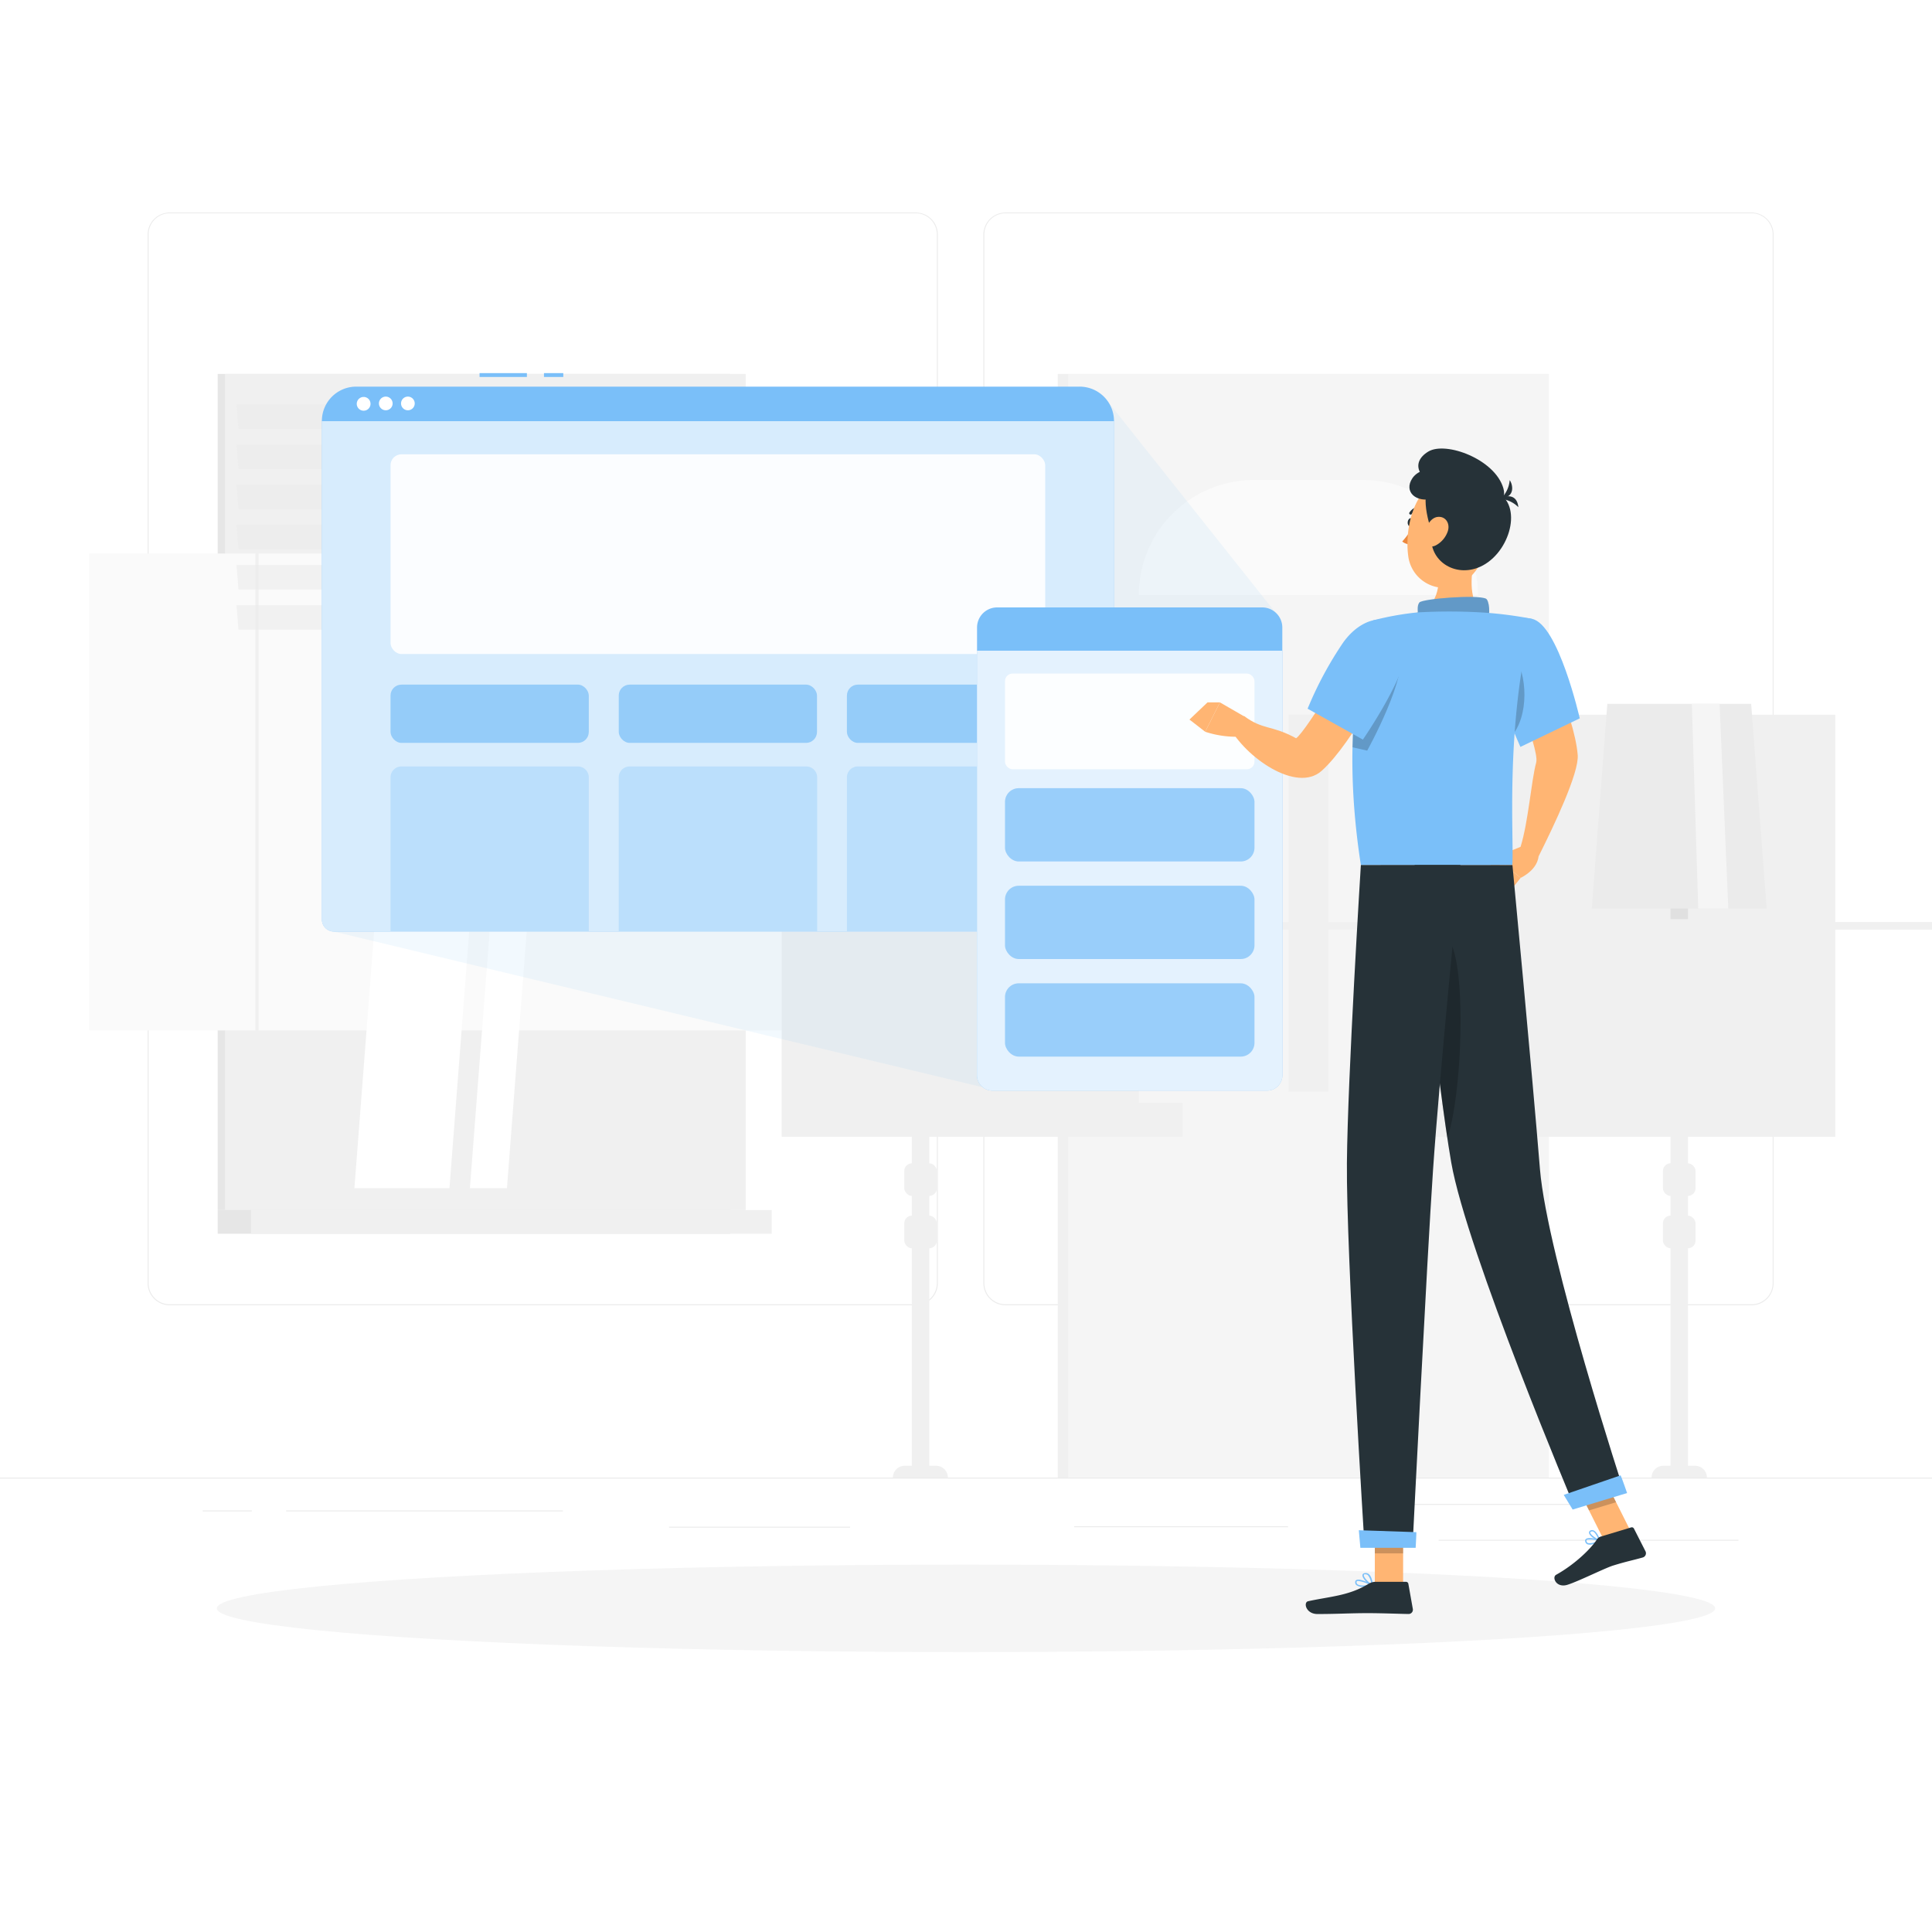<svg class="animated" id="freepik_stories-responsive" xmlns="http://www.w3.org/2000/svg" viewBox="0 0 500 500" version="1.1" xmlns:xlink="http://www.w3.org/1999/xlink" xmlns:svgjs="http://svgjs.com/svgjs"><style>svg#freepik_stories-responsive:not(.animated) .animable {opacity: 0;}svg#freepik_stories-responsive.animated #freepik--background-complete--inject-7 {animation: 1s 1 forwards cubic-bezier(.36,-0.01,.5,1.38) slideRight;animation-delay: 0s;}svg#freepik_stories-responsive.animated #freepik--Shadow--inject-7 {animation: 1s 1 forwards cubic-bezier(.36,-0.01,.5,1.38) lightSpeedRight;animation-delay: 0s;}svg#freepik_stories-responsive.animated #freepik--Responsive--inject-7 {animation: 1s 1 forwards cubic-bezier(.36,-0.01,.5,1.38) fadeIn;animation-delay: 0s;}svg#freepik_stories-responsive.animated #freepik--Character--inject-7 {animation: 1s 1 forwards cubic-bezier(.36,-0.01,.5,1.38) lightSpeedLeft;animation-delay: 0s;}            @keyframes slideRight {                0% {                    opacity: 0;                    transform: translateX(30px);                }                100% {                    opacity: 1;                    transform: translateX(0);                }            }                    @keyframes lightSpeedRight {              from {                transform: translate3d(50%, 0, 0) skewX(-20deg);                opacity: 0;              }              60% {                transform: skewX(10deg);                opacity: 1;              }              80% {                transform: skewX(-2deg);              }              to {                opacity: 1;                transform: translate3d(0, 0, 0);              }            }                    @keyframes fadeIn {                0% {                    opacity: 0;                }                100% {                    opacity: 1;                }            }                    @keyframes lightSpeedLeft {              from {                transform: translate3d(-50%, 0, 0) skewX(20deg);                opacity: 0;              }              60% {                transform: skewX(-10deg);                opacity: 1;              }              80% {                transform: skewX(2deg);              }              to {                opacity: 1;                transform: translate3d(0, 0, 0);              }            }        </style><g id="freepik--background-complete--inject-7" class="animable" style="transform-origin: 250px 226.87px;"><rect y="382.4" width="500" height="0.25" style="fill: rgb(235, 235, 235); transform-origin: 250px 382.525px;" id="eln4a7imwz9u" class="animable"></rect><rect x="372.33" y="398.49" width="77.57" height="0.25" style="fill: rgb(235, 235, 235); transform-origin: 411.115px 398.615px;" id="eltwxm4s72uis" class="animable"></rect><rect x="278" y="394.99" width="55.33" height="0.25" style="fill: rgb(235, 235, 235); transform-origin: 305.665px 395.115px;" id="el3c04w697slq" class="animable"></rect><rect x="356.76" y="389.21" width="59.02" height="0.25" style="fill: rgb(235, 235, 235); transform-origin: 386.27px 389.335px;" id="el6inslgemoyv" class="animable"></rect><rect x="52.46" y="390.89" width="12.69" height="0.25" style="fill: rgb(235, 235, 235); transform-origin: 58.805px 391.015px;" id="ell27tn4emm7n" class="animable"></rect><rect x="74.06" y="390.89" width="71.61" height="0.25" style="fill: rgb(235, 235, 235); transform-origin: 109.865px 391.015px;" id="ely7dq021i35j" class="animable"></rect><rect x="173.16" y="395.11" width="46.84" height="0.25" style="fill: rgb(235, 235, 235); transform-origin: 196.58px 395.235px;" id="elecat3cltm3e" class="animable"></rect><path d="M237,337.8H43.91a5.71,5.71,0,0,1-5.7-5.71V60.66A5.71,5.71,0,0,1,43.91,55H237a5.71,5.71,0,0,1,5.71,5.71V332.09A5.71,5.71,0,0,1,237,337.8ZM43.91,55.2a5.46,5.46,0,0,0-5.45,5.46V332.09a5.46,5.46,0,0,0,5.45,5.46H237a5.47,5.47,0,0,0,5.46-5.46V60.66A5.47,5.47,0,0,0,237,55.2Z" style="fill: rgb(235, 235, 235); transform-origin: 140.46px 196.4px;" id="elm91cpfhk8t" class="animable"></path><path d="M453.31,337.8H260.21a5.72,5.72,0,0,1-5.71-5.71V60.66A5.72,5.72,0,0,1,260.21,55h193.1A5.71,5.71,0,0,1,459,60.66V332.09A5.71,5.71,0,0,1,453.31,337.8ZM260.21,55.2a5.47,5.47,0,0,0-5.46,5.46V332.09a5.47,5.47,0,0,0,5.46,5.46h193.1a5.47,5.47,0,0,0,5.46-5.46V60.66a5.47,5.47,0,0,0-5.46-5.46Z" style="fill: rgb(235, 235, 235); transform-origin: 356.75px 196.4px;" id="elfg6iaw2dpfg" class="animable"></path><rect x="56.34" y="96.78" width="132.59" height="216.38" style="fill: rgb(230, 230, 230); transform-origin: 122.635px 204.97px;" id="elywd3o70as6q" class="animable"></rect><rect x="58.23" y="96.78" width="134.75" height="216.38" style="fill: rgb(240, 240, 240); transform-origin: 125.605px 204.97px;" id="elosr2sgmw1" class="animable"></rect><rect x="56.34" y="313.16" width="132.59" height="6.13" style="fill: rgb(230, 230, 230); transform-origin: 122.635px 316.225px;" id="elckq5djroxh" class="animable"></rect><rect x="64.97" y="313.16" width="134.75" height="6.13" style="fill: rgb(240, 240, 240); transform-origin: 132.345px 316.225px;" id="el1duc8d366ql" class="animable"></rect><g id="elcd9to94eeft"><rect x="23.08" y="143.26" width="205.05" height="123.42" style="fill: rgb(250, 250, 250); transform-origin: 125.605px 204.97px; transform: rotate(90deg);" class="animable" id="elrkf8dpk91wn"></rect></g><polygon points="91.72 307.49 107.49 102.44 132.09 102.44 116.32 307.49 91.72 307.49" style="fill: rgb(255, 255, 255); transform-origin: 111.905px 204.965px;" id="elntqdd59d3ja" class="animable"></polygon><path d="M66.52,301.85a.4.4,0,0,1-.41-.4V106.13a.41.41,0,1,1,.81,0V301.45A.4.4,0,0,1,66.52,301.85Z" style="fill: rgb(240, 240, 240); transform-origin: 66.515px 203.753px;" id="ellc65503teq9" class="animable"></path><polygon points="121.61 307.49 137.37 102.44 146.96 102.44 131.2 307.49 121.61 307.49" style="fill: rgb(255, 255, 255); transform-origin: 134.285px 204.965px;" id="elvvtms03ywwl" class="animable"></polygon><g id="elfy4i0npv6xr"><rect x="84.43" y="204.61" width="205.05" height="0.72" style="fill: rgb(230, 230, 230); transform-origin: 186.955px 204.97px; transform: rotate(90deg);" class="animable" id="elokowneruyc"></rect></g><g id="elrjuzakb14m"><polygon points="194.32 110.98 61.73 110.98 61.2 104.64 193.8 104.64 194.32 110.98" style="fill: rgb(235, 235, 235); opacity: 0.6; transform-origin: 127.76px 107.81px;" class="animable" id="elm9slzwhslj"></polygon></g><g id="ele7gusnkttej"><polygon points="194.32 121.38 61.73 121.38 61.2 115.04 193.8 115.04 194.32 121.38" style="fill: rgb(235, 235, 235); opacity: 0.6; transform-origin: 127.76px 118.21px;" class="animable" id="elbqgllnehxkr"></polygon></g><g id="eldbevyshn3us"><polygon points="194.32 131.77 61.73 131.77 61.2 125.43 193.8 125.43 194.32 131.77" style="fill: rgb(235, 235, 235); opacity: 0.6; transform-origin: 127.76px 128.6px;" class="animable" id="elq2linz2cyb8"></polygon></g><g id="elom9b6ogb5z"><polygon points="194.32 142.17 61.73 142.17 61.2 135.83 193.8 135.83 194.32 142.17" style="fill: rgb(235, 235, 235); opacity: 0.6; transform-origin: 127.76px 139px;" class="animable" id="elzrw8rpfjrzn"></polygon></g><g id="elsom31nmn6e7"><polygon points="194.32 152.56 61.73 152.56 61.2 146.22 193.8 146.22 194.32 152.56" style="fill: rgb(235, 235, 235); opacity: 0.6; transform-origin: 127.76px 149.39px;" class="animable" id="eluqj7dhcktv"></polygon></g><g id="eletzbqv3bxrr"><polygon points="194.32 162.96 61.73 162.96 61.2 156.62 193.8 156.62 194.32 162.96" style="fill: rgb(235, 235, 235); opacity: 0.6; transform-origin: 127.76px 159.79px;" class="animable" id="elyhi93yiw9xh"></polygon></g><rect x="273.75" y="96.78" width="127.06" height="285.62" style="fill: rgb(240, 240, 240); transform-origin: 337.28px 239.59px;" id="el3rtjodg9jmr" class="animable"></rect><rect x="276.44" y="96.78" width="124.38" height="285.62" style="fill: rgb(245, 245, 245); transform-origin: 338.63px 239.59px;" id="elgw2d8i1bzn9" class="animable"></rect><g id="eleo161qina2"><rect x="202.3" y="184.98" width="272.66" height="109.22" style="fill: rgb(240, 240, 240); transform-origin: 338.63px 239.59px; transform: rotate(90deg);" class="animable" id="elz3ki5v35um"></rect></g><path d="M294.75,154h0a29.78,29.78,0,0,1,29.78-29.78h28.2A29.77,29.77,0,0,1,382.5,154H294.75Z" style="fill: rgb(250, 250, 250); transform-origin: 338.625px 139.11px;" id="elo0bejiyg9zh" class="animable"></path><g id="elquj1as6p4i8"><rect x="306.06" y="282.52" width="65.14" height="87.75" style="fill: rgb(245, 245, 245); transform-origin: 338.63px 326.395px; transform: rotate(90deg);" class="animable" id="elmyb0z0h2yol"></rect></g><g id="el1v93xb5e0ea"><rect x="294.75" y="172.33" width="38.71" height="113.09" style="fill: rgb(245, 245, 245); transform-origin: 314.105px 228.875px; transform: rotate(180deg);" class="animable" id="el51d6sx05g0c"></rect></g><g id="el2kb1uqrnu9o"><rect x="343.8" y="172.33" width="38.71" height="113.09" style="fill: rgb(245, 245, 245); transform-origin: 363.155px 228.875px; transform: rotate(180deg);" class="animable" id="elcdorn6xoiu"></rect></g><path d="M368.46,228.37h15.86a2.46,2.46,0,0,0,2.46-2.46h0a2.47,2.47,0,0,0-2.46-2.46H368.46a2.46,2.46,0,0,0-2.45,2.46h0A2.46,2.46,0,0,0,368.46,228.37Z" style="fill: rgb(224, 224, 224); transform-origin: 376.395px 225.91px;" id="elczz03mkqqd7" class="animable"></path><g id="els6m1lbtn6j"><rect x="255.92" y="238.61" width="272.66" height="1.97" style="fill: rgb(240, 240, 240); transform-origin: 392.25px 239.595px; transform: rotate(90deg);" class="animable" id="elq62kejagh4"></rect></g><polygon points="457.21 235.1 411.96 235.1 415.97 182.15 453.2 182.15 457.21 235.1" style="fill: rgb(235, 235, 235); transform-origin: 434.585px 208.625px;" id="el4x6p52gokmx" class="animable"></polygon><polygon points="447.28 235.1 439.5 235.1 437.85 182.15 445.03 182.15 447.28 235.1" style="fill: rgb(245, 245, 245); transform-origin: 442.565px 208.625px;" id="elb0p5lekvplw" class="animable"></polygon><rect x="432.32" y="235.1" width="4.53" height="147.3" style="fill: rgb(240, 240, 240); transform-origin: 434.585px 308.75px;" id="elc15he8ts5ho" class="animable"></rect><rect x="430.36" y="301.06" width="8.45" height="8.45" rx="2" style="fill: rgb(240, 240, 240); transform-origin: 434.585px 305.285px;" id="el279molwa9vj" class="animable"></rect><rect x="430.36" y="314.6" width="8.45" height="8.45" rx="2" style="fill: rgb(240, 240, 240); transform-origin: 434.585px 318.825px;" id="ell17jlhpgdjc" class="animable"></rect><path d="M441.75,382.4H427.42a3.06,3.06,0,0,1,3.05-3.06h8.22a3.06,3.06,0,0,1,3.06,3.06Z" style="fill: rgb(240, 240, 240); transform-origin: 434.585px 380.87px;" id="elrh3j290368" class="animable"></path><rect x="432.32" y="235.1" width="4.53" height="2.77" style="fill: rgb(224, 224, 224); transform-origin: 434.585px 236.485px;" id="elccxmruwkrih" class="animable"></rect><polygon points="260.87 235.1 215.62 235.1 219.63 182.15 256.86 182.15 260.87 235.1" style="fill: rgb(235, 235, 235); transform-origin: 238.245px 208.625px;" id="el45g45pz3bgb" class="animable"></polygon><polygon points="250.94 235.1 243.16 235.1 241.51 182.15 248.69 182.15 250.94 235.1" style="fill: rgb(245, 245, 245); transform-origin: 246.225px 208.625px;" id="el18zs0qvzhii" class="animable"></polygon><rect x="235.98" y="235.1" width="4.53" height="147.3" style="fill: rgb(240, 240, 240); transform-origin: 238.245px 308.75px;" id="el0rlcy2oa7gjg" class="animable"></rect><rect x="234.02" y="301.06" width="8.45" height="8.45" rx="2" style="fill: rgb(240, 240, 240); transform-origin: 238.245px 305.285px;" id="el0hkwb564vp2" class="animable"></rect><rect x="234.02" y="314.6" width="8.45" height="8.45" rx="2" style="fill: rgb(240, 240, 240); transform-origin: 238.245px 318.825px;" id="el08a9ilhjkf6e" class="animable"></rect><path d="M245.41,382.4H231.08a3.06,3.06,0,0,1,3-3.06h8.23a3.06,3.06,0,0,1,3,3.06Z" style="fill: rgb(240, 240, 240); transform-origin: 238.245px 380.87px;" id="elm2ncvu3eqne" class="animable"></path><rect x="235.98" y="235.1" width="4.53" height="2.77" style="fill: rgb(224, 224, 224); transform-origin: 238.245px 236.485px;" id="elqmnlpw3a5fr" class="animable"></rect></g><g id="freepik--Shadow--inject-7" class="animable" style="transform-origin: 250px 416.24px;"><ellipse id="freepik--path--inject-7" cx="250" cy="416.24" rx="193.89" ry="11.32" style="fill: rgb(245, 245, 245); transform-origin: 250px 416.24px;" class="animable"></ellipse></g><g id="freepik--Responsive--inject-7" class="animable" style="transform-origin: 207.595px 189.405px;"><g id="elp2wuj0q4rop"><polygon points="286.61 103.8 284.73 161.54 330 158.41 286.61 103.8" style="fill: #7ABFF9; opacity: 0.1; transform-origin: 307.365px 132.67px;" class="animable" id="elpagq464oij"></polygon></g><g id="elxoccowiqtoa"><polygon points="254.5 281.43 255.67 238.72 86.09 241.02 254.5 281.43" style="fill: #7ABFF9; opacity: 0.1; transform-origin: 170.88px 260.075px;" class="animable" id="el9c9wlo8gqnb"></polygon></g><path d="M83.3,108.95h205a0,0,0,0,1,0,0v129a3.14,3.14,0,0,1-3.14,3.14H86.44a3.14,3.14,0,0,1-3.14-3.14v-129a0,0,0,0,1,0,0Z" style="fill: #7ABFF9; transform-origin: 185.8px 175.02px;" id="el0ud8qaj4f6b" class="animable"></path><g id="eliw6wov618ag"><path d="M83.3,108.95h205a0,0,0,0,1,0,0v129a3.14,3.14,0,0,1-3.14,3.14H86.44a3.14,3.14,0,0,1-3.14-3.14v-129a0,0,0,0,1,0,0Z" style="fill: rgb(255, 255, 255); opacity: 0.7; transform-origin: 185.8px 175.02px;" class="animable" id="eligkcpc6xur"></path></g><g id="elk4r402k3oyc"><rect x="101.07" y="117.57" width="169.43" height="51.69" rx="2.83" style="fill: rgb(255, 255, 255); opacity: 0.9; transform-origin: 185.785px 143.415px;" class="animable" id="el0uz6fow1xua"></rect></g><g id="elcmqxdpt6cyb"><rect x="101.07" y="177.18" width="51.31" height="15.08" rx="2.83" style="fill: #7ABFF9; opacity: 0.7; transform-origin: 126.725px 184.72px;" class="animable" id="el25knwecav5a"></rect></g><g id="elfqtwwb3iccs"><rect x="160.13" y="177.18" width="51.31" height="15.08" rx="2.83" style="fill: #7ABFF9; opacity: 0.7; transform-origin: 185.785px 184.72px;" class="animable" id="el7c56ydtqex"></rect></g><g id="elckkmmiyodwc"><rect x="219.18" y="177.18" width="51.31" height="15.08" rx="2.83" style="fill: #7ABFF9; opacity: 0.7; transform-origin: 244.835px 184.72px;" class="animable" id="el410e74b1ujs"></rect></g><g id="elrkpbuottnx"><path d="M103.9,198.36h45.65a2.83,2.83,0,0,1,2.83,2.83V241a0,0,0,0,1,0,0H101.07a0,0,0,0,1,0,0V201.19A2.83,2.83,0,0,1,103.9,198.36Z" style="fill: #7ABFF9; opacity: 0.3; transform-origin: 126.725px 219.68px;" class="animable" id="elslgudp1e5ak"></path></g><g id="elblwufq792q"><path d="M163,198.36h45.65a2.83,2.83,0,0,1,2.83,2.83V241a0,0,0,0,1,0,0H160.13a0,0,0,0,1,0,0V201.19A2.83,2.83,0,0,1,163,198.36Z" style="fill: #7ABFF9; opacity: 0.3; transform-origin: 185.805px 219.68px;" class="animable" id="elnnt80maq3le"></path></g><g id="elsp5ngri1j4j"><path d="M222,198.36h45.65a2.83,2.83,0,0,1,2.83,2.83V241a0,0,0,0,1,0,0H219.18a0,0,0,0,1,0,0V201.19A2.83,2.83,0,0,1,222,198.36Z" style="fill: #7ABFF9; opacity: 0.3; transform-origin: 244.83px 219.68px;" class="animable" id="el83o3m1gshjg"></path></g><rect x="140.78" y="96.56" width="5" height="1" style="fill: #7ABFF9; transform-origin: 143.28px 97.06px;" id="elly5neaaj4w" class="animable"></rect><rect x="124.11" y="96.56" width="12.25" height="1" style="fill: #7ABFF9; transform-origin: 130.235px 97.06px;" id="elcoimig0d16e" class="animable"></rect><path d="M279.38,100.06H92.19A8.89,8.89,0,0,0,83.3,109h205A8.89,8.89,0,0,0,279.38,100.06Z" style="fill: #7ABFF9; transform-origin: 185.8px 104.53px;" id="ela0wyv14y9bm" class="animable"></path><path d="M95.89,104.5a1.78,1.78,0,1,1-1.77-1.77A1.78,1.78,0,0,1,95.89,104.5Z" style="fill: rgb(255, 255, 255); transform-origin: 94.11px 104.51px;" id="el1bo9av8czec" class="animable"></path><path d="M101.61,104.41a1.77,1.77,0,1,1-1.77-1.77A1.78,1.78,0,0,1,101.61,104.41Z" style="fill: rgb(255, 255, 255); transform-origin: 99.84px 104.41px;" id="elrnhln4uysu8" class="animable"></path><path d="M107.33,104.41a1.77,1.77,0,1,1-1.77-1.77A1.78,1.78,0,0,1,107.33,104.41Z" style="fill: rgb(255, 255, 255); transform-origin: 105.56px 104.41px;" id="elvjl2cp2obgq" class="animable"></path><path d="M252.89,168.38h79a0,0,0,0,1,0,0V278.25a4,4,0,0,1-4,4H256.84a4,4,0,0,1-4-4V168.38A0,0,0,0,1,252.89,168.38Z" style="fill: #7ABFF9; transform-origin: 292.365px 225.315px;" id="elkmq5en1613" class="animable"></path><g id="elhq3bbsb7nb5"><path d="M252.89,168.38h79a0,0,0,0,1,0,0V278.25a4,4,0,0,1-4,4H256.84a4,4,0,0,1-4-4V168.38A0,0,0,0,1,252.89,168.38Z" style="fill: rgb(255, 255, 255); opacity: 0.8; transform-origin: 292.365px 225.315px;" class="animable" id="el7hqz88q0q09"></path></g><g id="elaa9lk405pfw"><rect x="260.09" y="174.32" width="64.57" height="24.76" rx="1.96" style="fill: rgb(255, 255, 255); opacity: 0.9; transform-origin: 292.375px 186.7px;" class="animable" id="elrpa2iaynecg"></rect></g><g id="eler5nokabsw"><rect x="260.09" y="203.98" width="64.57" height="18.97" rx="3.56" style="fill: #7ABFF9; opacity: 0.7; transform-origin: 292.375px 213.465px;" class="animable" id="el0poa4bttadb"></rect></g><g id="elyl9flmgapj"><rect x="260.09" y="229.23" width="64.57" height="18.97" rx="3.56" style="fill: #7ABFF9; opacity: 0.7; transform-origin: 292.375px 238.715px;" class="animable" id="elhhnp4y66d7g"></rect></g><g id="elz36hi6d2zv"><rect x="260.09" y="254.48" width="64.57" height="18.97" rx="3.56" style="fill: #7ABFF9; opacity: 0.7; transform-origin: 292.375px 263.965px;" class="animable" id="el1i2wxx3vp83"></rect></g><path d="M258.08,157.2h68.58a5.2,5.2,0,0,1,5.2,5.2v6a0,0,0,0,1,0,0h-79a0,0,0,0,1,0,0v-6A5.2,5.2,0,0,1,258.08,157.2Z" style="fill: #7ABFF9; transform-origin: 292.36px 162.8px;" id="elovjt75gcepq" class="animable"></path></g><g id="freepik--Character--inject-7" class="animable" style="transform-origin: 366.9px 266.895px;"><polygon points="363.12 410.23 355.8 410.23 355.81 393.26 363.14 393.26 363.12 410.23" style="fill: rgb(255, 181, 115); transform-origin: 359.47px 401.745px;" id="elbpf885nbb2g" class="animable"></polygon><polygon points="421.98 396.22 414.97 398.34 407.25 382.95 414.26 380.83 421.98 396.22" style="fill: rgb(255, 181, 115); transform-origin: 414.615px 389.585px;" id="el79srn42ch3" class="animable"></polygon><path d="M412.26,399.61a2.21,2.21,0,0,1-1.45.05,1,1,0,0,1-.57-.79.58.58,0,0,1,.17-.56c.66-.63,3.29.09,3.59.17a.19.19,0,0,1,.12.15.19.19,0,0,1-.09.17A8.56,8.56,0,0,1,412.26,399.61Zm-1.42-1.15a.42.42,0,0,0-.21.11.21.21,0,0,0-.05.22.68.68,0,0,0,.38.55,3.47,3.47,0,0,0,2.52-.63A6.8,6.8,0,0,0,410.84,398.46Z" style="fill: #7ABFF9; transform-origin: 412.172px 398.906px;" id="el1v703ta7u4s" class="animable"></path><path d="M414,398.82h-.09c-.82-.18-2.62-1.31-2.68-2.15a.6.6,0,0,1,.42-.6.88.88,0,0,1,.76,0c1,.42,1.68,2.42,1.71,2.51a.2.2,0,0,1,0,.18Zm-2.15-2.45a.13.13,0,0,0-.08,0c-.2.09-.2.19-.2.24,0,.49,1.23,1.4,2.09,1.74-.23-.58-.76-1.71-1.39-2A.61.61,0,0,0,411.84,396.37Z" style="fill: #7ABFF9; transform-origin: 412.685px 397.402px;" id="el6gi1o2lgwm9" class="animable"></path><path d="M414.26,397.67l7.88-2.38a.61.61,0,0,1,.72.3l3,5.9a1.14,1.14,0,0,1-.7,1.58c-2.76.78-4.14,1-7.61,2.07-2.13.64-9,4.1-11.9,5s-4.08-1.94-2.94-2.58c5.09-2.83,9.2-7,10.53-9.1A1.86,1.86,0,0,1,414.26,397.67Z" style="fill: rgb(38, 50, 56); transform-origin: 414.125px 402.789px;" id="el37sdoyzjl" class="animable"></path><path d="M352.78,410.66a2.66,2.66,0,0,1-1.76-.45.91.91,0,0,1-.29-.84.55.55,0,0,1,.31-.46c.91-.5,3.79,1,4.11,1.17a.16.16,0,0,1,.09.18.18.18,0,0,1-.15.14A12,12,0,0,1,352.78,410.66Zm-1.26-1.51a.75.75,0,0,0-.33.06.26.26,0,0,0-.12.19.66.66,0,0,0,.19.56c.43.4,1.64.46,3.26.19A9.22,9.22,0,0,0,351.52,409.15Z" style="fill: #7ABFF9; transform-origin: 352.98px 409.741px;" id="elo6s861nib2" class="animable"></path><path d="M355.06,410.41l-.07,0c-.87-.4-2.55-2-2.38-2.81,0-.19.19-.44.67-.48a1.19,1.19,0,0,1,1,.29c.89.77,1,2.74,1,2.83a.18.18,0,0,1-.08.15A.21.21,0,0,1,355.06,410.41Zm-1.66-3h-.1c-.32,0-.34.16-.35.2-.1.49,1,1.74,1.91,2.28a3.9,3.9,0,0,0-.87-2.26A.87.87,0,0,0,353.4,407.44Z" style="fill: #7ABFF9; transform-origin: 353.939px 408.758px;" id="elxguq1bc82rd" class="animable"></path><path d="M355.88,409.38h8a.6.6,0,0,1,.6.5l1.16,6.52a1.11,1.11,0,0,1-1.11,1.3c-2.88-.05-7-.22-10.67-.22-4.24,0-7.92.23-12.89.23-3,0-3.71-3-2.44-3.31,5.79-1.26,10.47-1.39,15.56-4.45A3.54,3.54,0,0,1,355.88,409.38Z" style="fill: rgb(38, 50, 56); transform-origin: 351.793px 413.545px;" id="elv3y86pgijp" class="animable"></path><path d="M381.94,142.92c-1.29,5.36-2.1,12,1.49,15.58,0,0-2.39,5.44-12.35,5.44-9.1,0-4.31-5.44-4.31-5.44,6-1.42,6.05-8.82,5.2-13Z" style="fill: rgb(255, 181, 115); transform-origin: 374.47px 153.43px;" id="el6p8jujd3z4e" class="animable"></path><g id="elgh36fuanv9j"><polygon points="355.81 393.27 355.8 402.01 363.13 402.01 363.14 393.27 355.81 393.27" style="opacity: 0.2; transform-origin: 359.47px 397.64px;" class="animable" id="elmadbfflcyyi"></polygon></g><g id="el0n6iraew7cvp"><polygon points="414.26 380.83 407.25 382.96 411.23 390.89 418.25 388.77 414.26 380.83" style="opacity: 0.2; transform-origin: 412.75px 385.86px;" class="animable" id="eleyglokzatn"></polygon></g><path d="M398.08,165.2l-9.4,5.4s9.86,23,8.89,26.72c-1.33,5-2,15.21-4.05,21.84.81.91,3.55,2.54,4.65,2.5,4-8,10.52-21.65,10.14-26.28C407.45,184.8,398.08,165.2,398.08,165.2Z" style="fill: rgb(255, 181, 115); transform-origin: 398.503px 193.43px;" id="elzp0jni35bh" class="animable"></path><path d="M393.52,219.16l-6.44,2.66,6.46,5.37s5.56-2.51,4.54-7.23Z" style="fill: rgb(255, 181, 115); transform-origin: 392.642px 223.175px;" id="el3qpow51x5k4" class="animable"></path><polygon points="383.48 227.58 389.57 232.15 393.54 227.19 387.08 221.82 383.48 227.58" style="fill: rgb(255, 181, 115); transform-origin: 388.51px 226.985px;" id="elc3bf1ze7rtm" class="animable"></polygon><path d="M396.48,160.16c6.82,1.39,12.36,25.75,12.36,25.75l-15.36,7.39s-5.26-11.74-7.58-20.36C383.48,163.9,389.16,158.67,396.48,160.16Z" style="fill: #7ABFF9; transform-origin: 397.087px 176.604px;" id="elfbocffjf40r" class="animable"></path><g id="elvnqicqnmt7n"><path d="M391,168.54c-2.86-3-1.56,8.94-.84,16.88.61,1.58,1.2,3,1.71,4.21C396,183.65,395,172.74,391,168.54Z" style="opacity: 0.2; transform-origin: 391.878px 178.848px;" class="animable" id="elcu17ayhpxxo"></path></g><path d="M367,160.72c0-2.6-.38-3.83.33-4.79s14.79-2.1,17.22-1c.83.37,1.31,4.11.27,5.78C383.3,163.13,367,160.72,367,160.72Z" style="fill: #7ABFF9; transform-origin: 376.156px 158.134px;" id="elt98wu2e1bi8" class="animable"></path><g id="elg6xs5dclsm"><path d="M367,160.72c0-2.6-.38-3.83.33-4.79s14.79-2.1,17.22-1c.83.37,1.31,4.11.27,5.78C383.3,163.13,367,160.72,367,160.72Z" style="opacity: 0.2; transform-origin: 376.156px 158.134px;" class="animable" id="el1hfejkiquif"></path></g><path d="M355.41,160.54s-9.62,22.12-3.22,63.32h39.19c.53-6-2-35.36,5.1-63.7a100.48,100.48,0,0,0-13.05-1.66,144.58,144.58,0,0,0-16.66,0A74.87,74.87,0,0,0,355.41,160.54Z" style="fill: #7ABFF9; transform-origin: 373.237px 191.06px;" id="elc60wv6e9uwi" class="animable"></path><path d="M361,170.82l-9.71-3.91s-13.12,22.28-15.86,24.15c-6.35-3.48-8.48-2.07-13.42-5.72-1.25.13-3.2,1.87-3.86,2.76,4,7.7,17.29,17.23,23.86,11.42C350.14,192.33,361,170.82,361,170.82Z" style="fill: rgb(255, 181, 115); transform-origin: 339.575px 184.11px;" id="elghl8qaxeui" class="animable"></path><g id="elwt98u20rewf"><path d="M362.22,168.18c-1.46-3.76-4.52-5.33-7.83-4.78-1.46,4.61-4,14.74-4.36,30l3.8.86S364.73,174.61,362.22,168.18Z" style="opacity: 0.2; transform-origin: 356.313px 178.777px;" class="animable" id="el3wkr54p2u8"></path></g><path d="M363.89,165.55c2.18,6.56-11.18,25.86-11.18,25.86l-14.3-8a94.2,94.2,0,0,1,9.22-17.15C353.16,158.57,361.5,158.36,363.89,165.55Z" style="fill: #7ABFF9; transform-origin: 351.27px 175.865px;" id="elbsdkophzrmm" class="animable"></path><path d="M322.25,185.55l-6.53-3.77-3.82,7.6a25.71,25.71,0,0,0,8.18,1.29Z" style="fill: rgb(255, 181, 115); transform-origin: 317.075px 186.225px;" id="elul7ucwyygep" class="animable"></path><polygon points="312.5 181.78 307.83 186.22 311.9 189.38 315.72 181.78 312.5 181.78" style="fill: rgb(255, 181, 115); transform-origin: 311.775px 185.58px;" id="elw6i3pawkxz8" class="animable"></polygon><path d="M365.7,135.21c-.06.59-.42,1-.8,1s-.65-.52-.59-1.11.42-1,.81-1S365.76,134.62,365.7,135.21Z" style="fill: rgb(38, 50, 56); transform-origin: 365.005px 135.155px;" id="el9zv0bcce679" class="animable"></path><path d="M366.22,135.26a22.21,22.21,0,0,1-3.32,4.88,3.3,3.3,0,0,0,2.76.69Z" style="fill: rgb(237, 137, 62); transform-origin: 364.56px 138.078px;" id="elz1afc0oaao" class="animable"></path><path d="M365,133.17l-.15-.06a.34.34,0,0,1-.08-.48A3.67,3.67,0,0,1,367.6,131a.34.34,0,0,1,.33.35.37.37,0,0,1-.36.35h0a2.88,2.88,0,0,0-2.19,1.32A.37.37,0,0,1,365,133.17Z" style="fill: rgb(38, 50, 56); transform-origin: 366.317px 132.089px;" id="el6wf81e0geg" class="animable"></path><path d="M385.61,134.7c-1.19,7.22-1.51,11.49-5.54,15a9.39,9.39,0,0,1-15.63-5.89c-.89-6.6,1.19-17.29,8.56-19.77A9.5,9.5,0,0,1,385.61,134.7Z" style="fill: rgb(255, 181, 115); transform-origin: 375.009px 137.794px;" id="elm43wk771gzl" class="animable"></path><path d="M370.56,137.81c-1.5-4.75-3.45-12.09,1.88-14.81s9.53,1.06,15.34,4.56c6.55,3.94,2.55,16.44-5.35,19.38C375.8,149.41,369.33,144.45,370.56,137.81Z" style="fill: rgb(38, 50, 56); transform-origin: 380.002px 134.828px;" id="el1vir8186f7z" class="animable"></path><path d="M371.14,129c-4.7,1.27-7.94-1.75-5.62-5.23,2.94-4.43,14.5-3.27,18.83,1.52S374.4,132.37,371.14,129Z" style="fill: rgb(38, 50, 56); transform-origin: 374.956px 125.801px;" id="elt6c2s2k0mk" class="animable"></path><path d="M372.93,125.5c-5.74-1.06-8.09-5.74-3.28-8.64,4.54-2.73,17.3,2,19.43,9.54S374.67,130.85,372.93,125.5Z" style="fill: rgb(38, 50, 56); transform-origin: 378.165px 123.488px;" id="el9it0sgtjtcu" class="animable"></path><path d="M388.23,129.09c.87-.7,4.33-1.7,4.72,2.17A7.45,7.45,0,0,0,388.23,129.09Z" style="fill: rgb(38, 50, 56); transform-origin: 390.59px 129.846px;" id="eln6xkh4panas" class="animable"></path><path d="M390.71,124.27c.69.88,1.67,4.34-2.21,4.71A7.5,7.5,0,0,0,390.71,124.27Z" style="fill: rgb(38, 50, 56); transform-origin: 389.926px 126.625px;" id="elroe8hjiae5h" class="animable"></path><path d="M374.69,137.48a6.46,6.46,0,0,1-3.07,3.64c-1.92,1-3.25-.58-3-2.62.21-1.83,1.46-4.57,3.53-4.73S375.32,135.57,374.69,137.48Z" style="fill: rgb(255, 181, 115); transform-origin: 371.728px 137.595px;" id="elw4ib061srld" class="animable"></path><path d="M366.09,223.86s5.85,56,9.49,77c4,23,32,89.4,32,89.4l12.85-3.88s-20-61.05-21.89-83.79c-2-24.69-7.12-78.7-7.12-78.7Z" style="fill: rgb(38, 50, 56); transform-origin: 393.26px 307.06px;" id="elukw9emm8f7h" class="animable"></path><g id="el3fxlzimy5mh"><path d="M375.1,243.44c-.58-.88-1.13-1.18-1.66-1l-.1,0a1.32,1.32,0,0,0-.34.2,2.69,2.69,0,0,0-.3.29c-.06.06-.11.13-.17.2s-.15.21-.23.33a8.47,8.47,0,0,0-.49.91c-.08.19-.17.39-.25.59s-.2.51-.3.79-.26.76-.38,1.17c0,.11-.07.21-.1.32s-.13.46-.2.69l-.15.6c-.11.4-.21.8-.31,1.22s-.2.91-.3,1.38c0,.16-.07.33-.11.49-.12.6-.24,1.22-.36,1.84h0c1.61,13.94,3.54,29.92,5.22,41.07.12-.36.24-.74.36-1.15a54.73,54.73,0,0,0,1.25-5.64C378.67,273.37,378.86,249.17,375.1,243.44Z" style="opacity: 0.2; transform-origin: 373.673px 268.46px;" class="animable" id="el3w8fe4zqf7"></path></g><path d="M352.19,223.86s-3.42,54.78-3.61,77.13c-.2,23.24,4.57,99.33,4.57,99.33h12.41s3.75-74.73,5.31-97.56c1.69-24.88,7.08-78.9,7.08-78.9Z" style="fill: rgb(38, 50, 56); transform-origin: 363.262px 312.09px;" id="el26gz2cqu9iu" class="animable"></path><path d="M366.55,396.52c.05,0-.18,4.05-.18,4.05H352.06l-.4-4.55Z" style="fill: #7ABFF9; transform-origin: 359.109px 398.295px;" id="elck10lqs3uml" class="animable"></path><path d="M419.41,381.82c.32.63,1.68,4.58,1.68,4.58L407,390.67l-2.31-3.8Z" style="fill: #7ABFF9; transform-origin: 412.89px 386.245px;" id="elx03sfmze4z" class="animable"></path></g><defs>     <filter id="active" height="200%">         <feMorphology in="SourceAlpha" result="DILATED" operator="dilate" radius="2"></feMorphology>                <feFlood flood-color="#32DFEC" flood-opacity="1" result="PINK"></feFlood>        <feComposite in="PINK" in2="DILATED" operator="in" result="OUTLINE"></feComposite>        <feMerge>            <feMergeNode in="OUTLINE"></feMergeNode>            <feMergeNode in="SourceGraphic"></feMergeNode>        </feMerge>    </filter>    <filter id="hover" height="200%">        <feMorphology in="SourceAlpha" result="DILATED" operator="dilate" radius="2"></feMorphology>                <feFlood flood-color="#ff0000" flood-opacity="0.5" result="PINK"></feFlood>        <feComposite in="PINK" in2="DILATED" operator="in" result="OUTLINE"></feComposite>        <feMerge>            <feMergeNode in="OUTLINE"></feMergeNode>            <feMergeNode in="SourceGraphic"></feMergeNode>        </feMerge>            <feColorMatrix type="matrix" values="0   0   0   0   0                0   1   0   0   0                0   0   0   0   0                0   0   0   1   0 "></feColorMatrix>    </filter></defs></svg>